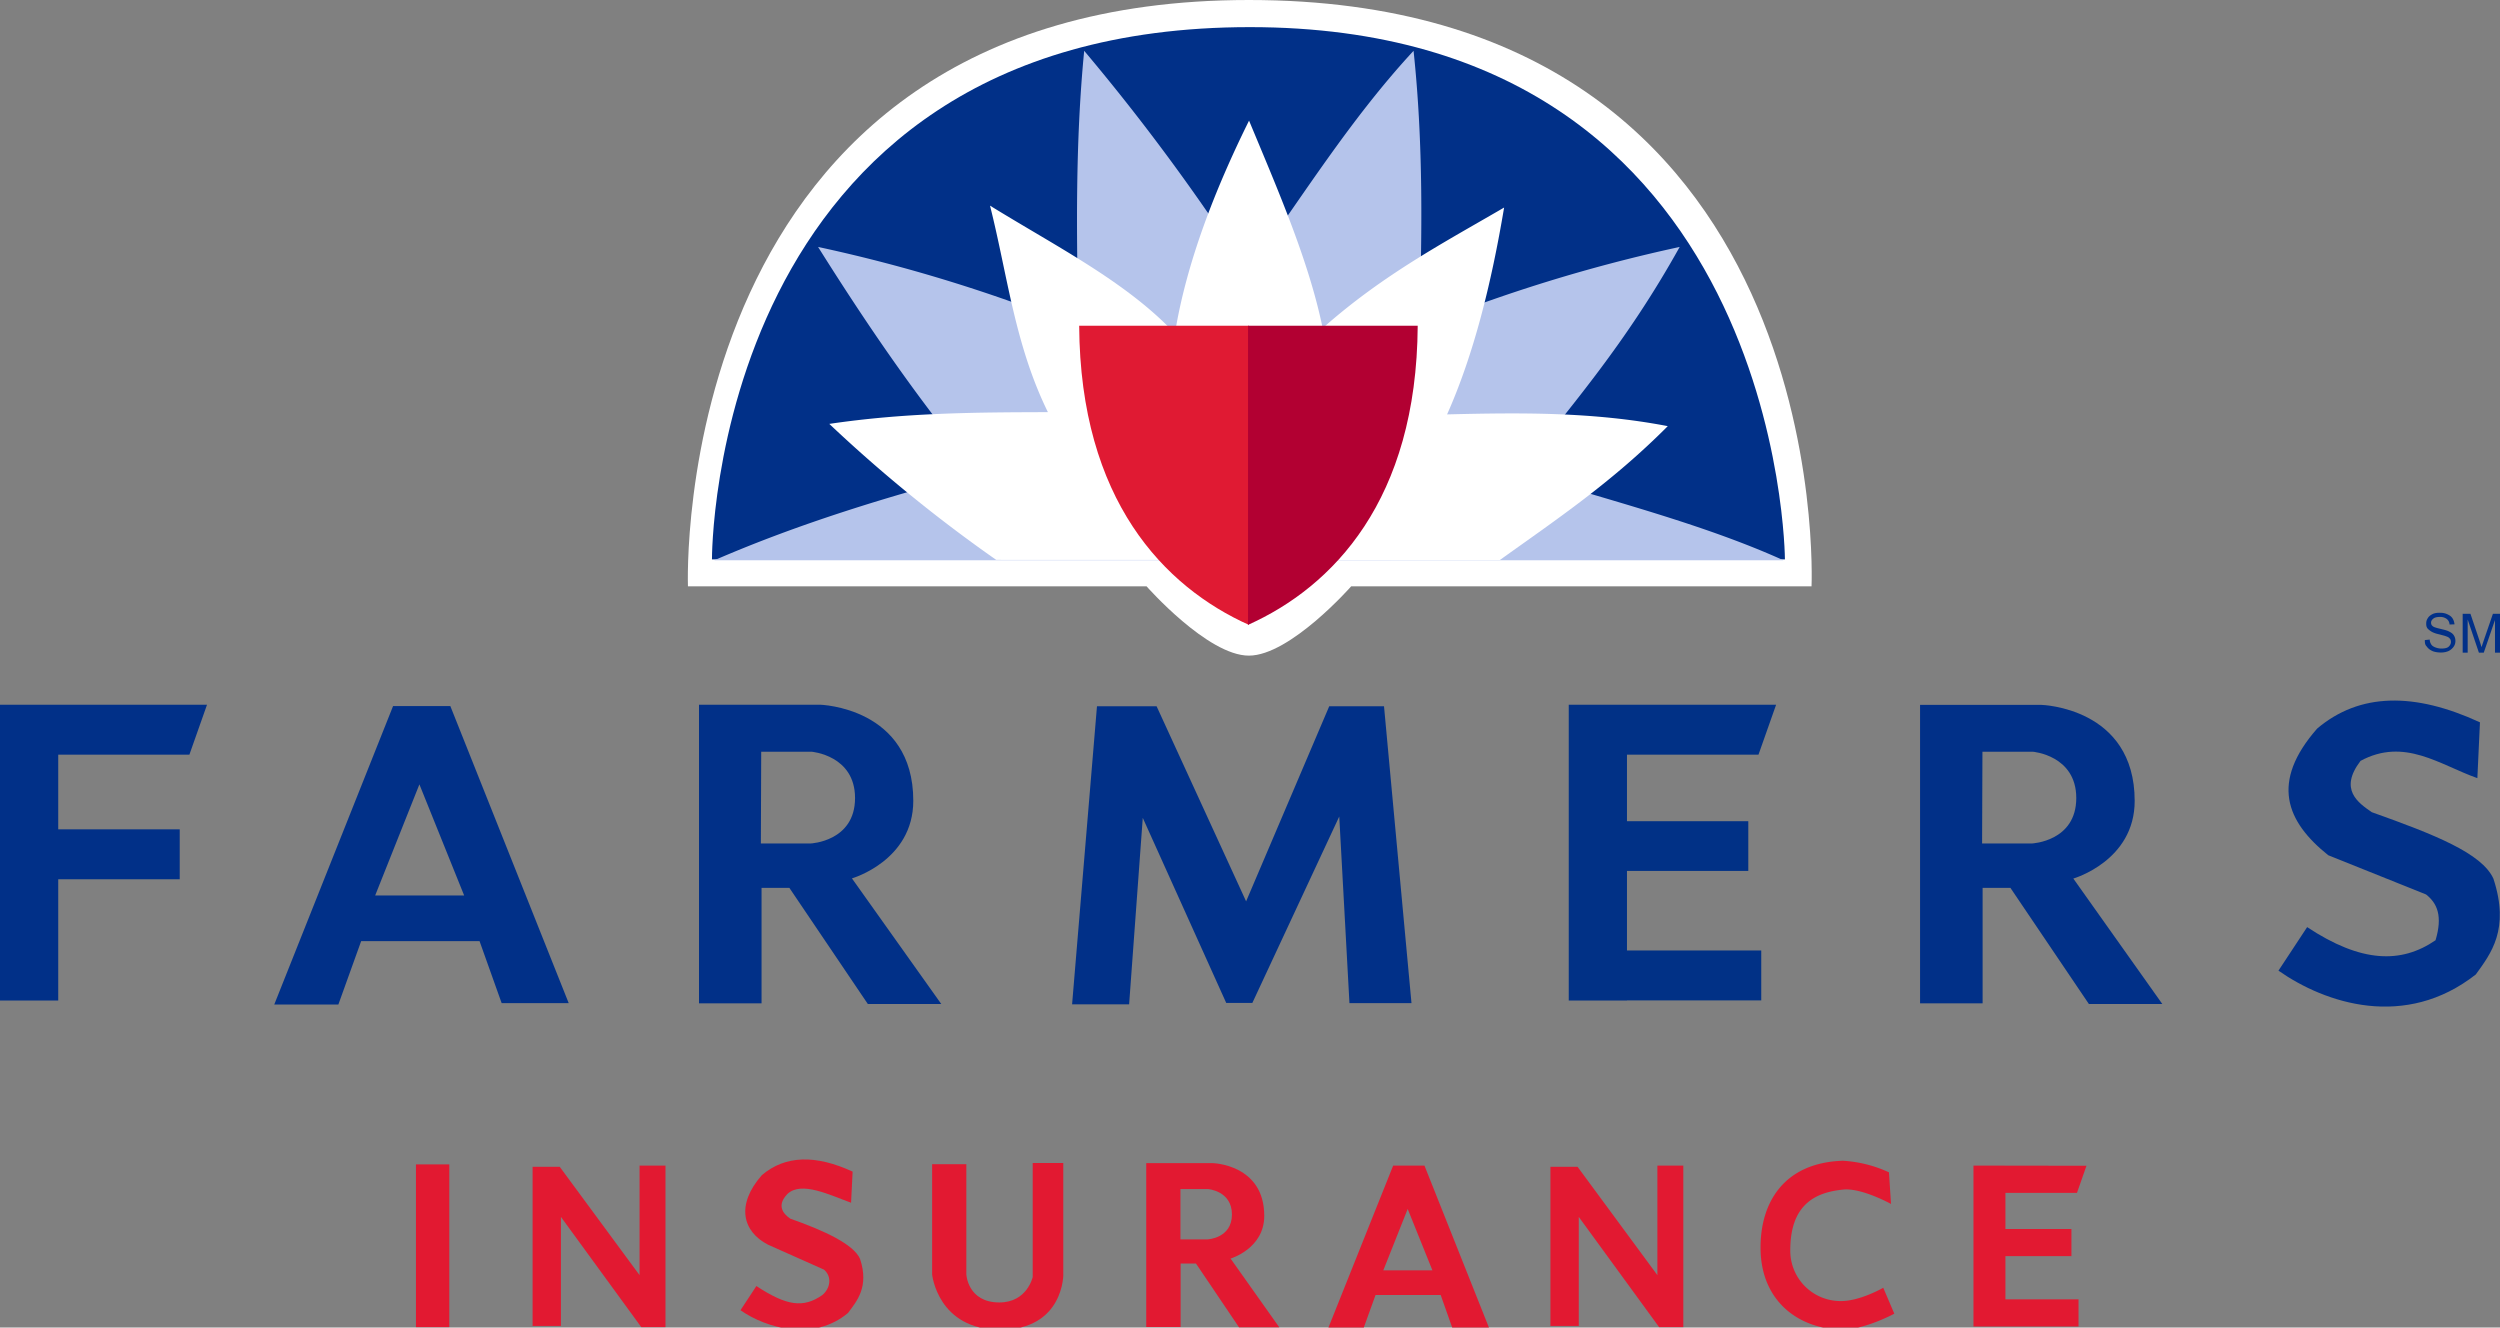 <svg version="1.1" id="svg2985" xmlns="http://www.w3.org/2000/svg" x="0" y="0" viewBox="0 0 1446.7 768.2" xml:space="preserve"><rect x="0" y="0" width="1446.7" height="768.2" fill="#808080" stroke="none"/><style>.st0{fill:#fff}.st1{fill:#013088}.st6{fill:#e21931}</style><path id="path3010" class="st0" d="M398.1 339.3h265.4s35.3 40.1 59.2 40.1c23.9 0 59.2-40.1 59.2-40.1h266.4S1063.7 0 722.7 0C385.3 0 398.1 339.3 398.1 339.3z"/><path id="path2995" class="st1" d="M412 323.7h620.9s-1.2-308-309.6-308c-312.9 0-311.3 308-311.3 308z"/><path id="path2997" d="M627.4 29.4c-5.2 53.4-4.5 106.8-3.3 160a905.4 905.4 0 0 0-150.7-46.5c28.4 45.2 58.5 89.4 93.1 130.5-52.4 13.8-104 29.5-153.1 50.8H1032c-46.2-20.9-101.1-34.8-153.1-50.8 31-39.4 62.1-74.8 93.1-130.5a913.3 913.3 0 0 0-150.7 46.5c1.6-52.6 2.5-105.3-3.3-160-37.1 40.1-64.7 85.1-96 128.3a1242.5 1242.5 0 0 0-94.6-128.3z" fill="#b5c4eb"/><path id="path3002" class="st0" d="M576.5 324a851 851 0 0 1-96.6-78.7c43.2-6.4 83.3-6.7 126.5-6.8-19.2-39.1-23.3-79-33.5-119.5 38.4 23.7 79.1 44.2 107 74 6.7-41.2 23.3-83.6 42.9-123.2 16.9 40.6 34.6 81.2 42.6 120.1 35.1-31.1 70-49.4 105-69.8-7.4 44.2-17.6 85.1-33 119.7 42-1 84.1-1.6 127.7 6.8-32.4 32.6-64.7 54.2-97.2 77.5l-291.4-.1z"/><path id="path3004" d="M722.7 361.6V188.5h-98.2c.6 100.9 49.2 151.1 98.2 173.1z" fill="#e01a33"/><path id="path3006" d="M722.2 361.6V188.5h98.2c-.6 100.9-49.1 151.1-98.2 173.1z" fill="#b20032"/><path id="rect3012" class="st1" d="M0 407.8V579h33.7v-70.2H104v-28.9H33.7v-43.2h75.9l10.2-28.9H0z"/><path id="path3019" d="M907.8 407.8V579h33.7v-.1h77.7V550h-77.7v-46h70.2v-28.8h-70.2v-38.5h76.1l10.2-28.9h-120z" fill="#013186"/><path id="path3029" class="st1" d="m227.5 408.5-68.8 172.8h37.1l13.2-36.7h68.5l12.8 35.9h38.8l-68.5-171.9h-33.2l.1-.1zm15.2 45.4 25.9 64.3h-51.5l25.6-64.3z"/><path id="path3034" class="st1" d="M404.5 407.8v172.8h36.2v-66.8h16.1l45.4 67.2h42.5L493 508.3s35.5-10.2 35.5-44.9c0-54.2-54-55.6-54-55.6h-70zm36 27.2h29.1s25.2 2 25.2 26.8c0 25.2-25.7 26.3-25.7 26.3h-28.8l.2-53.1z"/><path id="path3039" class="st1" d="M1111.1 407.8v172.8h36.2v-66.8h16.1l45.4 67.2h42.5l-51.5-72.6s35.5-10.2 35.5-44.9c0-54.2-54-55.6-54-55.6h-70.2v-.1zm36.1 27.2h29.1s25.2 2 25.2 26.8c0 25.2-25.7 26.3-25.7 26.3H1147l.2-53.1z"/><path id="path3041" class="st1" d="m661.3 473.3-7.9 107.9h-33l14.4-172.5h34.5l51.8 112.9 48.1-112.9h31.7l15.9 171.8h-35.9l-5.9-108-50.3 107.9h-15.1l-48.3-107.1z"/><path id="path3043" class="st1" d="m1318.5 561.7 16.6-25.2c31.4 20.8 54.5 21.2 74.3 7.6 4.2-14 1-21.4-5.5-26.5l-56.6-22.7c-24.4-19.5-33.6-42.3-6.4-73.3 24.6-20.8 56.3-21.1 94.2-3.6l-1.5 32.3c-21.8-7.7-42.2-23.7-67.6-10-12.7 16.6-1.3 24.3 6.5 29.7 36.2 12.9 63.7 23.7 70.4 38.5 9.6 29.4-1.5 43.3-10.2 55.4-40.9 32.1-87.1 16.8-114.2-2.2z"/><path id="rect3045" class="st6" d="M240.7 673.8H260V768h-19.3v-94.2z"/><path id="path3054" class="st6" d="M324.6 704.2v63.1h-16.4v-92.1h15.7l46.2 62.7v-63.4h15V768h-14l-46.5-63.8z"/><path id="path3056" class="st6" d="M913.6 704.2v63.1h-16.4v-92.1h15.7l46.2 62.7v-63.4h15V768h-14l-46.5-63.8z"/><path id="path3058" class="st6" d="m428.5 758.2 9.2-14c17.5 11.5 27.2 12.9 38.2 5.2 4.5-3.8 5.8-10.5.9-14.7l-32.3-14.4c-14.8-7.6-18.8-23-3.6-40.3 13.7-11.6 31.3-11.8 52.5-2l-.9 18c-12.2-4.4-28.7-12.7-36.8-5.1-6.3 6.5-2.8 11.3 1.6 14.3 20.2 7.1 36.8 15 40.4 23.3 5.4 16.3-2 24.6-7 31.3-19.6 16.5-47.1 9-62.2-1.6z"/><path id="path3060" class="st6" d="M578.8 769.5c-36.2 0-39.4-32-39.4-32v-63.8h19.8v63.7s.7 16.3 19.1 16.3c16.1 0 19.3-14.7 19.3-14.7v-66h17.7v63.8c.2 0 .6 32.7-36.5 32.7z"/><path id="path3062" class="st6" d="M663.3 673.1v94.8h19.9v-36.7h8.9l24.9 36.9h23.3l-28.2-39.8s19.5-5.7 19.5-24.7c0-29.8-29.7-30.5-29.7-30.5h-38.6zm19.8 15h16s13.8 1 13.8 14.7c0 13.8-14.1 14.4-14.1 14.4h-15.7v-29.1z"/><path id="path3064" class="st6" d="m806.2 674.5-38 95.1h20.5l7.3-20.2h37.7l7 19.8H862l-37.7-94.7h-18.1zm8.4 25.1 14.3 35.5h-28.4l14.1-35.5z"/><path id="path3066" class="st6" d="M1018.8 722.7c-.3-26.3 13.1-49.9 47.7-51a74 74 0 0 1 26.6 6.7l1.2 18.3s-17.2-9.5-27.8-8.3c-17.3 1.7-30.5 9.7-30.5 35.1a29.1 29.1 0 0 0 29.4 29.4c11.1 0 24.4-7.7 24.4-7.7l6.4 15s-16.9 9.2-30.3 9.2c-24.9-.3-46.8-16.3-47.1-46.7z"/><path id="path3068" class="st6" d="M1142 674.5v93.1h60.8v-15.7h-42.3v-25h38.2v-15.7h-38.2v-20.9h41.4l5.5-15.7-65.4-.1z"/><path id="path3088" class="st1" d="m1403.2 370.4 2.8-.3c.1 1.2.4 2 .9 2.8s1.3 1.3 2.3 1.7c1 .4 2.2.7 3.5.7 1.2 0 2.2-.1 3.1-.4s1.5-.9 1.9-1.5c.4-.6.6-1.2.6-1.9s-.1-1.3-.6-1.9-1-1-2-1.3c-.6-.3-1.9-.6-4.1-1.2-2-.4-3.5-1-4.4-1.5-1-.6-1.9-1.3-2.5-2-.6-.9-.7-1.7-.7-2.8 0-1.2.3-2.2 1-3.2.6-1 1.6-1.7 2.8-2.3 1.3-.6 2.6-.7 4.1-.7 1.7 0 3.2.3 4.4.9 1.3.6 2.3 1.3 2.9 2.3.7 1 1 2.2 1.2 3.5l-2.9.1a4.2 4.2 0 0 0-1.6-3.2 6.2 6.2 0 0 0-3.9-1.2c-1.7 0-3.1.3-3.9 1-.9.7-1.3 1.5-1.3 2.3 0 .9.3 1.5.9 2 .6.6 2 1 4.5 1.6s4.1 1 4.9 1.5c1.3.6 2.3 1.3 2.9 2.3.6.9.9 2 .9 3.2 0 1.2-.3 2.3-1 3.3s-1.7 1.9-2.9 2.5c-1.3.6-2.8.9-4.4.9-2 0-3.8-.3-5.1-.9s-2.5-1.5-3.2-2.6c-1-.9-1.1-2.1-1.1-3.7z"/><path id="path3090" class="st1" d="M1425.1 377.7v-22.5h4.5l5.4 16c.4 1.5.9 2.6 1 3.3l1.2-3.6 5.4-15.7h4.1v22.5h-2.9v-18.9l-6.5 18.9h-2.8l-6.5-19.2v19.2h-2.9z"/></svg>